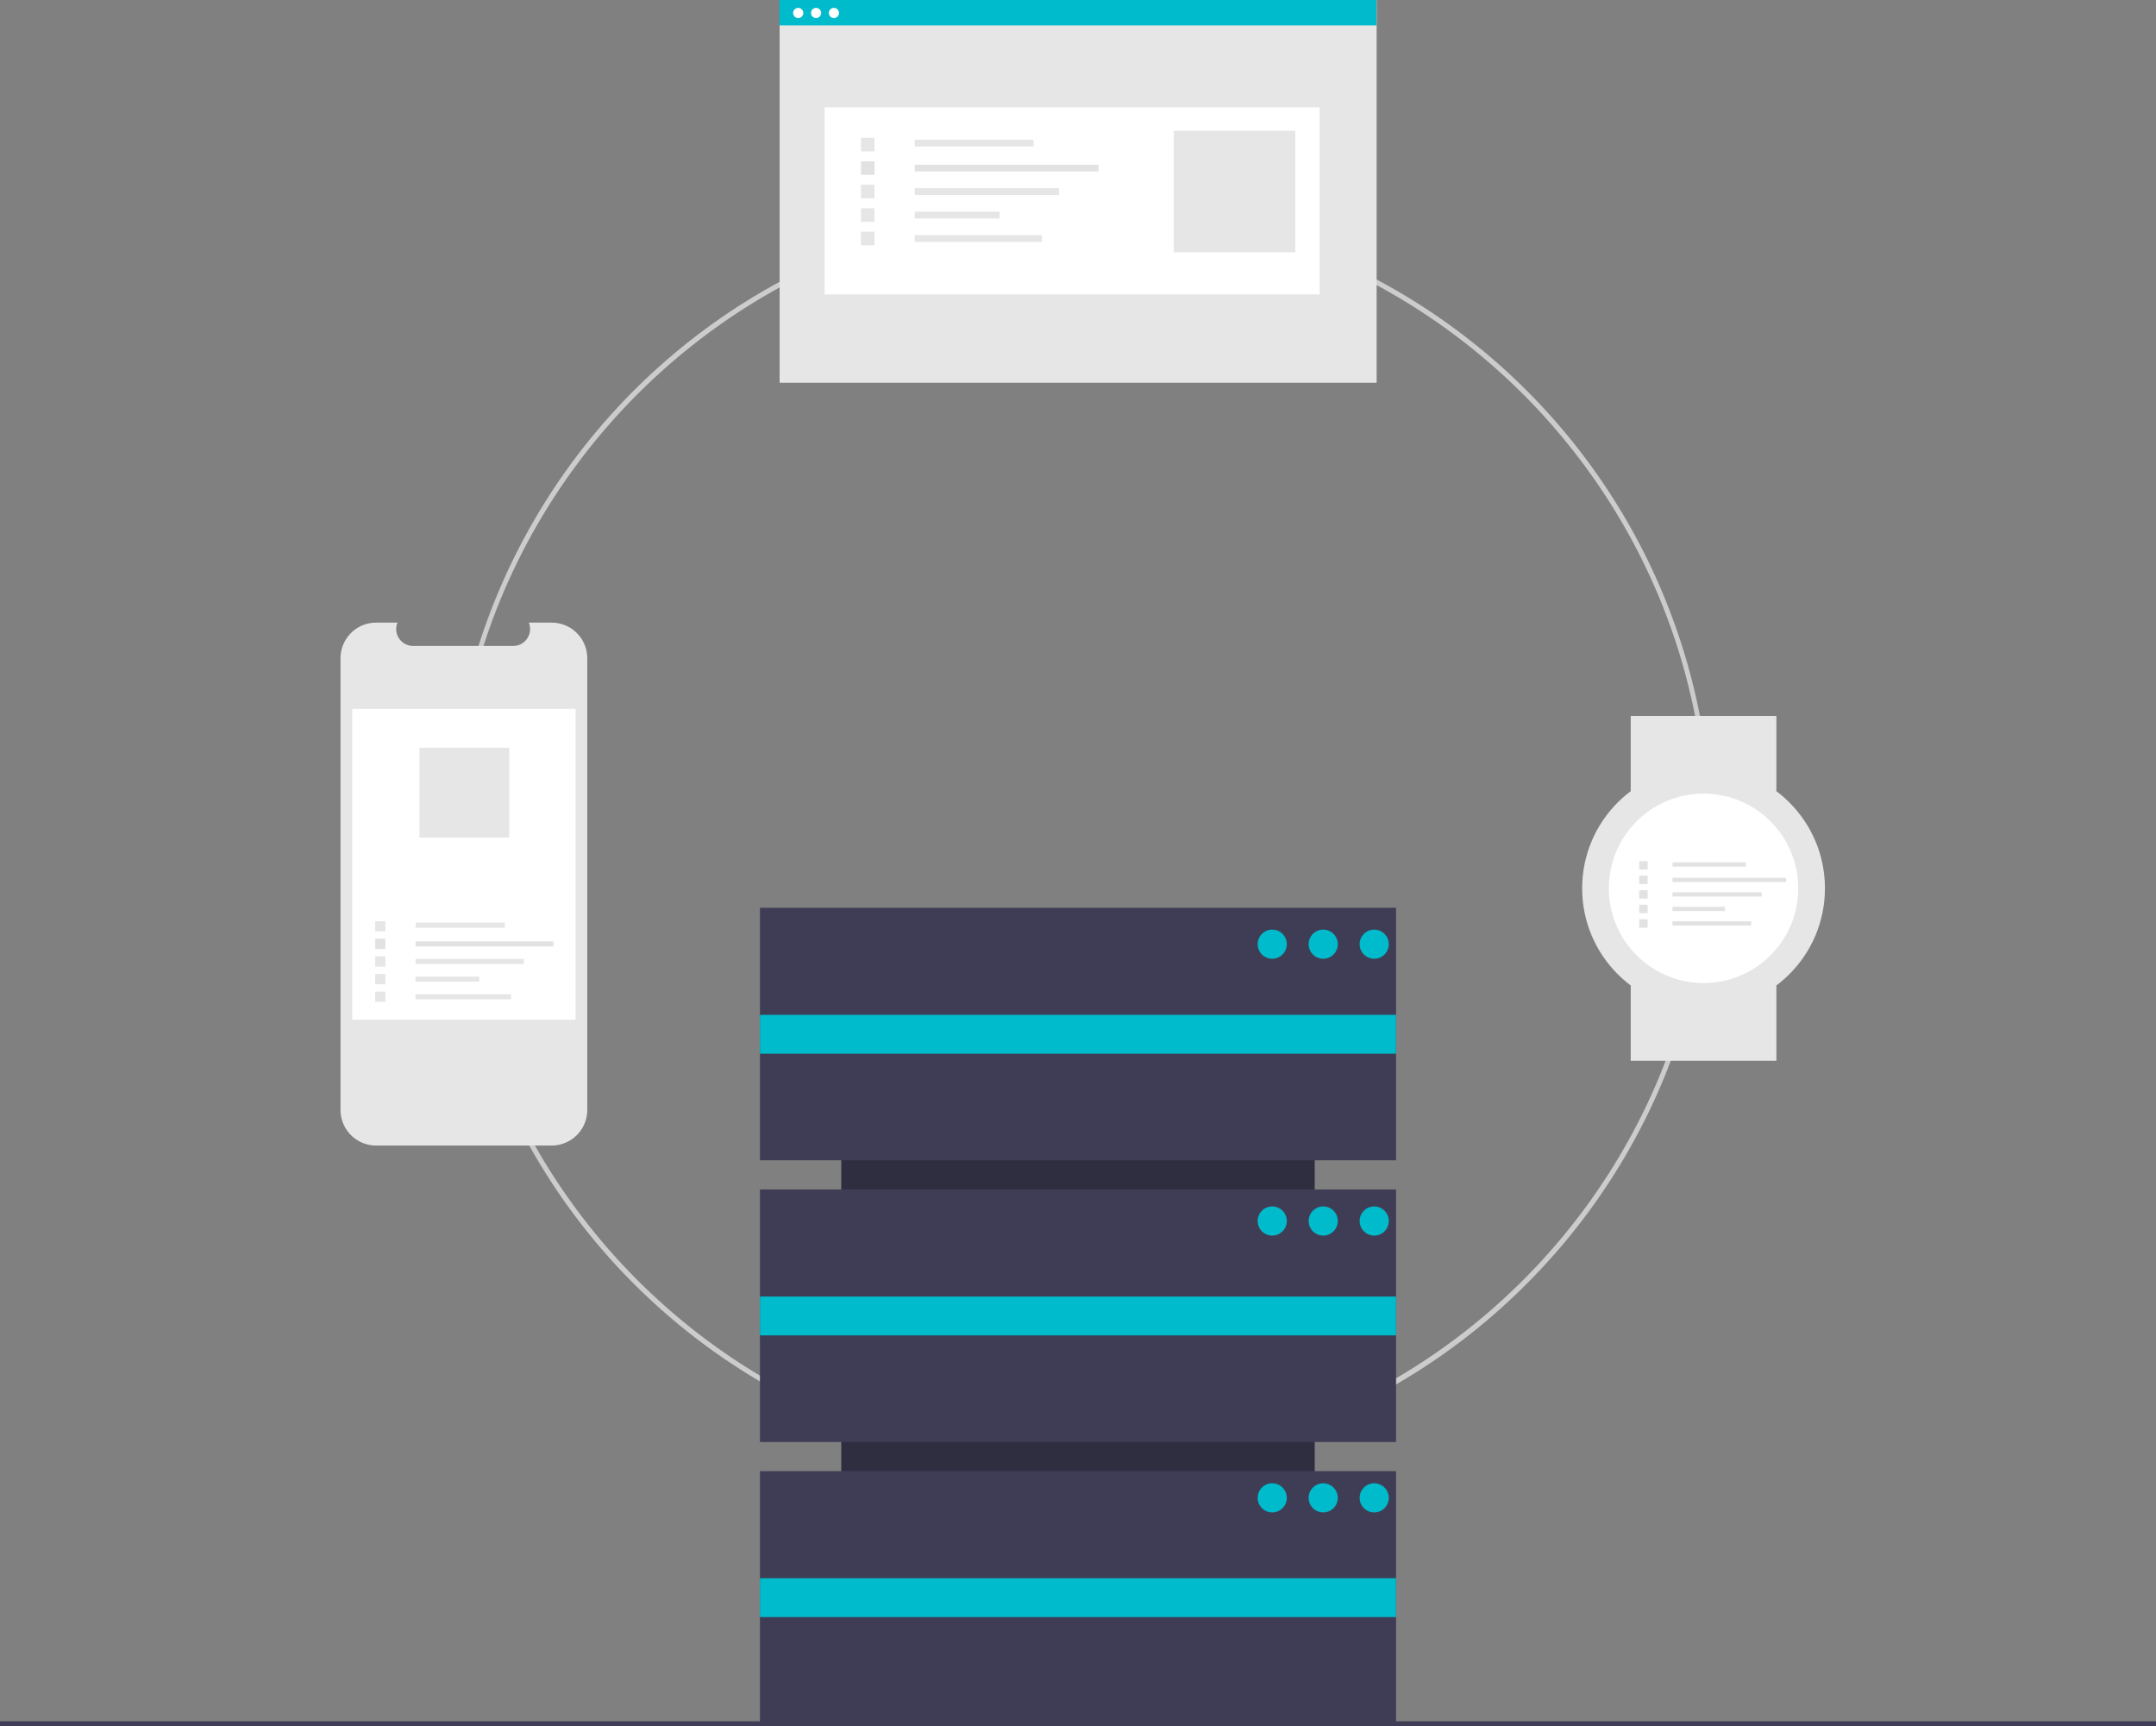 <svg xmlns="http://www.w3.org/2000/svg" width="888" height="710.807" viewBox="0 0 888 710.807" xmlns:xlink="http://www.w3.org/1999/xlink">
	<rect x="0" y="0" width="888" height="710.807" fill="#808080" stroke="none"/>
	<path d="M600.936,699.404a260.064,260.064,0,1,1,183.894-76.171A258.365,258.365,0,0,1,600.936,699.404Zm0-518.129c-142.297,0-258.064,115.768-258.064,258.065s115.768,258.064,258.064,258.064S859,581.637,859,439.34,743.232,181.275,600.936,181.275Z" transform="translate(-156 -94.596)" fill="#ccc"/>
	<circle r="5" fill="#00bcbc" transform="translate(-156 -94.596)">
		<animateMotion id="anim_path" dur="4000ms" path="M600.936,699.404a260.064,260.064,0,1,1,183.894-76.171A258.365,258.365,0,0,1,600.936,699.404Z" begin="0ms;anim_path-2.end + 3s"/>
	</circle>
	<circle r="5" fill="#00bcbc" transform="translate(-156 -94.596)">
		<animateMotion id="anim_path-2" dur="4000ms" path="M600.936,699.404a260.064,260.064,0,1,1,183.894-76.171A258.365,258.365,0,0,1,600.936,699.404Z" begin="anim_path.end + 3s"/>
	</circle>
	<rect x="469" y="509.904" width="262" height="195" transform="translate(1051.404 -87.193) rotate(90)" fill="#2f2e41"/>
	<rect x="313" y="373.807" width="262" height="104" fill="#3f3d56"/>
	<rect x="313" y="489.807" width="262" height="104" fill="#3f3d56"/>
	<rect x="313" y="605.807" width="262" height="104" fill="#3f3d56"/>
	<rect x="313" y="417.904" width="262" height="16" fill="#00bbcb"/>
	<rect x="313" y="533.904" width="262" height="16" fill="#00bbcb"/>
	<rect x="313" y="649.904" width="262" height="16" fill="#00bbcb"/>
	<circle cx="524" cy="388.807" r="6" fill="#00bbcb"/>
	<circle cx="545" cy="388.807" r="6" fill="#00bbcb"/>
	<circle cx="566" cy="388.807" r="6" fill="#00bbcb"/>
	<circle cx="524" cy="502.807" r="6" fill="#00bbcb"/>
	<circle cx="545" cy="502.807" r="6" fill="#00bbcb"/>
	<circle cx="566" cy="502.807" r="6" fill="#00bbcb"/>
	<circle cx="524" cy="616.807" r="6" fill="#00bbcb"/>
	<circle cx="545" cy="616.807" r="6" fill="#00bbcb"/>
	<circle cx="566" cy="616.807" r="6" fill="#00bbcb"/>
	<rect y="708.807" width="888" height="2" fill="#3f3d56"/>
	<path d="M397.879,365.661v185.992a14.675,14.675,0,0,1-14.672,14.672H310.928a14.677,14.677,0,0,1-14.678-14.672V365.661a14.677,14.677,0,0,1,14.678-14.672h8.768a6.978,6.978,0,0,0,6.455,9.606h41.208a6.978,6.978,0,0,0,6.455-9.606h9.392A14.675,14.675,0,0,1,397.879,365.661Z" transform="translate(-156 -94.596)" fill="#e6e6e6"/>
	<rect x="145.064" y="291.91" width="92" height="128" fill="#fff"/>
	<rect x="171.186" y="379.927" width="36.72" height="2.098" fill="#e6e6e6"/>
	<rect id="color-1-1" x="171.149" y="387.632" width="56.817" height="2.098" fill="#e2e2e2"/>
	<rect x="171.149" y="394.89" width="44.588" height="2.098" fill="#e6e6e6"/>
	<rect x="171.149" y="402.149" width="26.228" height="2.098" fill="#e6e6e6"/>
	<rect x="171.149" y="409.407" width="39.343" height="2.098" fill="#e6e6e6"/>
	<rect x="154.533" y="379.324" width="4.197" height="4.197" fill="#e6e6e6"/>
	<rect id="color-1-2" x="154.533" y="386.582" width="4.197" height="4.197" fill="#e2e2e2"/>
	<rect x="154.533" y="393.841" width="4.197" height="4.197" fill="#e6e6e6"/>
	<rect x="154.533" y="401.1" width="4.197" height="4.197" fill="#e6e6e6"/>
	<rect x="154.533" y="408.358" width="4.197" height="4.197" fill="#e6e6e6"/>
	<rect x="172.751" y="307.91" width="36.998" height="36.998" fill="#e6e6e6"/>
	<rect x="321.111" y="0.139" width="245.884" height="157.475" fill="#e6e6e6"/>
	<rect x="339.647" y="44.195" width="203.861" height="77.035" fill="#fff"/>
	<rect x="376.789" y="57.542" width="48.927" height="2.796" fill="#e6e6e6"/>
	<rect id="color-2-1" x="376.74" y="67.807" width="75.705" height="2.796" fill="#e2e2e2"/>
	<rect x="376.74" y="77.479" width="59.411" height="2.796" fill="#e6e6e6"/>
	<rect x="376.74" y="87.151" width="34.948" height="2.796" fill="#e6e6e6"/>
	<rect x="376.74" y="96.822" width="52.422" height="2.796" fill="#e6e6e6"/>
	<rect x="354.601" y="56.738" width="5.592" height="5.592" fill="#e6e6e6"/>
	<rect id="color-2-2" x="354.601" y="66.409" width="5.592" height="5.592" fill="#e2e2e2"/>
	<rect x="354.601" y="76.081" width="5.592" height="5.592" fill="#e6e6e6"/>
	<rect x="354.601" y="85.753" width="5.592" height="5.592" fill="#e6e6e6"/>
	<rect x="354.601" y="95.424" width="5.592" height="5.592" fill="#e6e6e6"/>
	<rect x="483.445" y="53.847" width="50.059" height="50.059" fill="#e6e6e6"/>
	<rect x="321.006" width="245.884" height="10.446" fill="#00bbcb"/>
	<circle cx="328.768" cy="5.341" r="2.097" fill="#fff"/>
	<circle cx="336.117" cy="5.341" r="2.097" fill="#fff"/>
	<circle cx="343.466" cy="5.341" r="2.097" fill="#fff"/>
	<rect x="671.648" y="294.807" width="60" height="31" fill="#e6e6e6"/>
	<rect x="671.648" y="405.807" width="60" height="31" fill="#e6e6e6"/>
	<circle cx="701.648" cy="365.807" r="50" fill="#e6e6e6"/>
	<circle cx="701.648" cy="365.807" r="39" fill="#fff"/>
	<rect x="688.877" y="355.122" width="30.247" height="1.728" fill="#e2e2e2"/>
	<rect id="color-3-1" x="688.846" y="361.468" width="46.802" height="1.728" fill="#e2e2e2"/>
	<rect x="688.846" y="367.447" width="36.728" height="1.728" fill="#e2e2e2"/>
	<rect x="688.846" y="373.426" width="21.605" height="1.728" fill="#e2e2e2"/>
	<rect x="688.846" y="379.405" width="32.407" height="1.728" fill="#e2e2e2"/>
	<rect x="675.16" y="354.625" width="3.457" height="3.457" fill="#e2e2e2"/>
	<rect id="color-3-2" x="675.16" y="360.604" width="3.457" height="3.457" fill="#e2e2e2"/>
	<rect x="675.16" y="366.583" width="3.457" height="3.457" fill="#e2e2e2"/>
	<rect x="675.16" y="372.562" width="3.457" height="3.457" fill="#e2e2e2"/>
	<rect x="675.16" y="378.541" width="3.457" height="3.457" fill="#e2e2e2"/>

	<animate xlink:href="#color-1-1" attributeType="CSS" calcMode="spline" keyTimes="0; 1" keySplines=".25 .1 .25 1" fill="freeze" dur="100ms" attributeName="fill" 	to="#00bcbc" 	begin="anim_path.begin + 650ms" id="color-on-1-1"/>
	<animate xlink:href="#color-1-2" attributeType="CSS" calcMode="spline" keyTimes="0; 1" keySplines=".25 .1 .25 1" fill="freeze" dur="100ms" attributeName="fill" 	to="#00bcbc" 	begin="anim_path.begin + 650ms" id="color-on-1-2"/>
	<animate xlink:href="#color-2-1" attributeType="CSS" calcMode="spline" keyTimes="0; 1" keySplines=".25 .1 .25 1" fill="freeze" dur="100ms" attributeName="fill" 	to="#00bcbc" 	begin="anim_path.begin + 1650ms" id="color-on-2-1"/>
	<animate xlink:href="#color-2-2" attributeType="CSS" calcMode="spline" keyTimes="0; 1" keySplines=".25 .1 .25 1" fill="freeze" dur="100ms" attributeName="fill" 	to="#00bcbc" 	begin="anim_path.begin + 1650ms" id="color-on-2-2"/>
	<animate xlink:href="#color-3-1" attributeType="CSS" calcMode="spline" keyTimes="0; 1" keySplines=".25 .1 .25 1" fill="freeze" dur="100ms" attributeName="fill" 	to="#00bcbc" 	begin="anim_path.begin + 2850ms" id="color-on-3-1"/>
	<animate xlink:href="#color-3-2" attributeType="CSS" calcMode="spline" keyTimes="0; 1" keySplines=".25 .1 .25 1" fill="freeze" dur="100ms" attributeName="fill" 	to="#00bcbc" 	begin="anim_path.begin + 2850ms" id="color-on-3-2"/>

	<animate xlink:href="#color-1-1" attributeType="CSS" calcMode="spline" keyTimes="0; 1" keySplines=".25 .1 .25 1" fill="freeze" dur="100ms" attributeName="fill" 	to="#e2e2e2" 	begin="anim_path-2.begin + 650ms" id="color-off-1-1"/>
	<animate xlink:href="#color-1-2" attributeType="CSS" calcMode="spline" keyTimes="0; 1" keySplines=".25 .1 .25 1" fill="freeze" dur="100ms" attributeName="fill" 	to="#e2e2e2" 	begin="anim_path-2.begin + 650ms" id="color-off-1-2"/>
	<animate xlink:href="#color-2-1" attributeType="CSS" calcMode="spline" keyTimes="0; 1" keySplines=".25 .1 .25 1" fill="freeze" dur="100ms" attributeName="fill" 	to="#e2e2e2" 	begin="anim_path-2.begin + 1650ms" id="color-off-2-1"/>
	<animate xlink:href="#color-2-2" attributeType="CSS" calcMode="spline" keyTimes="0; 1" keySplines=".25 .1 .25 1" fill="freeze" dur="100ms" attributeName="fill" 	to="#e2e2e2" 	begin="anim_path-2.begin + 1650ms" id="color-off-2-2"/>
	<animate xlink:href="#color-3-1" attributeType="CSS" calcMode="spline" keyTimes="0; 1" keySplines=".25 .1 .25 1" fill="freeze" dur="100ms" attributeName="fill" 	to="#e2e2e2" 	begin="anim_path-2.begin + 2850ms" id="color-off-3-1"/>
	<animate xlink:href="#color-3-2" attributeType="CSS" calcMode="spline" keyTimes="0; 1" keySplines=".25 .1 .25 1" fill="freeze" dur="100ms" attributeName="fill" 	to="#e2e2e2" 	begin="anim_path-2.begin + 2850ms" id="color-off-3-2"/>

</svg>